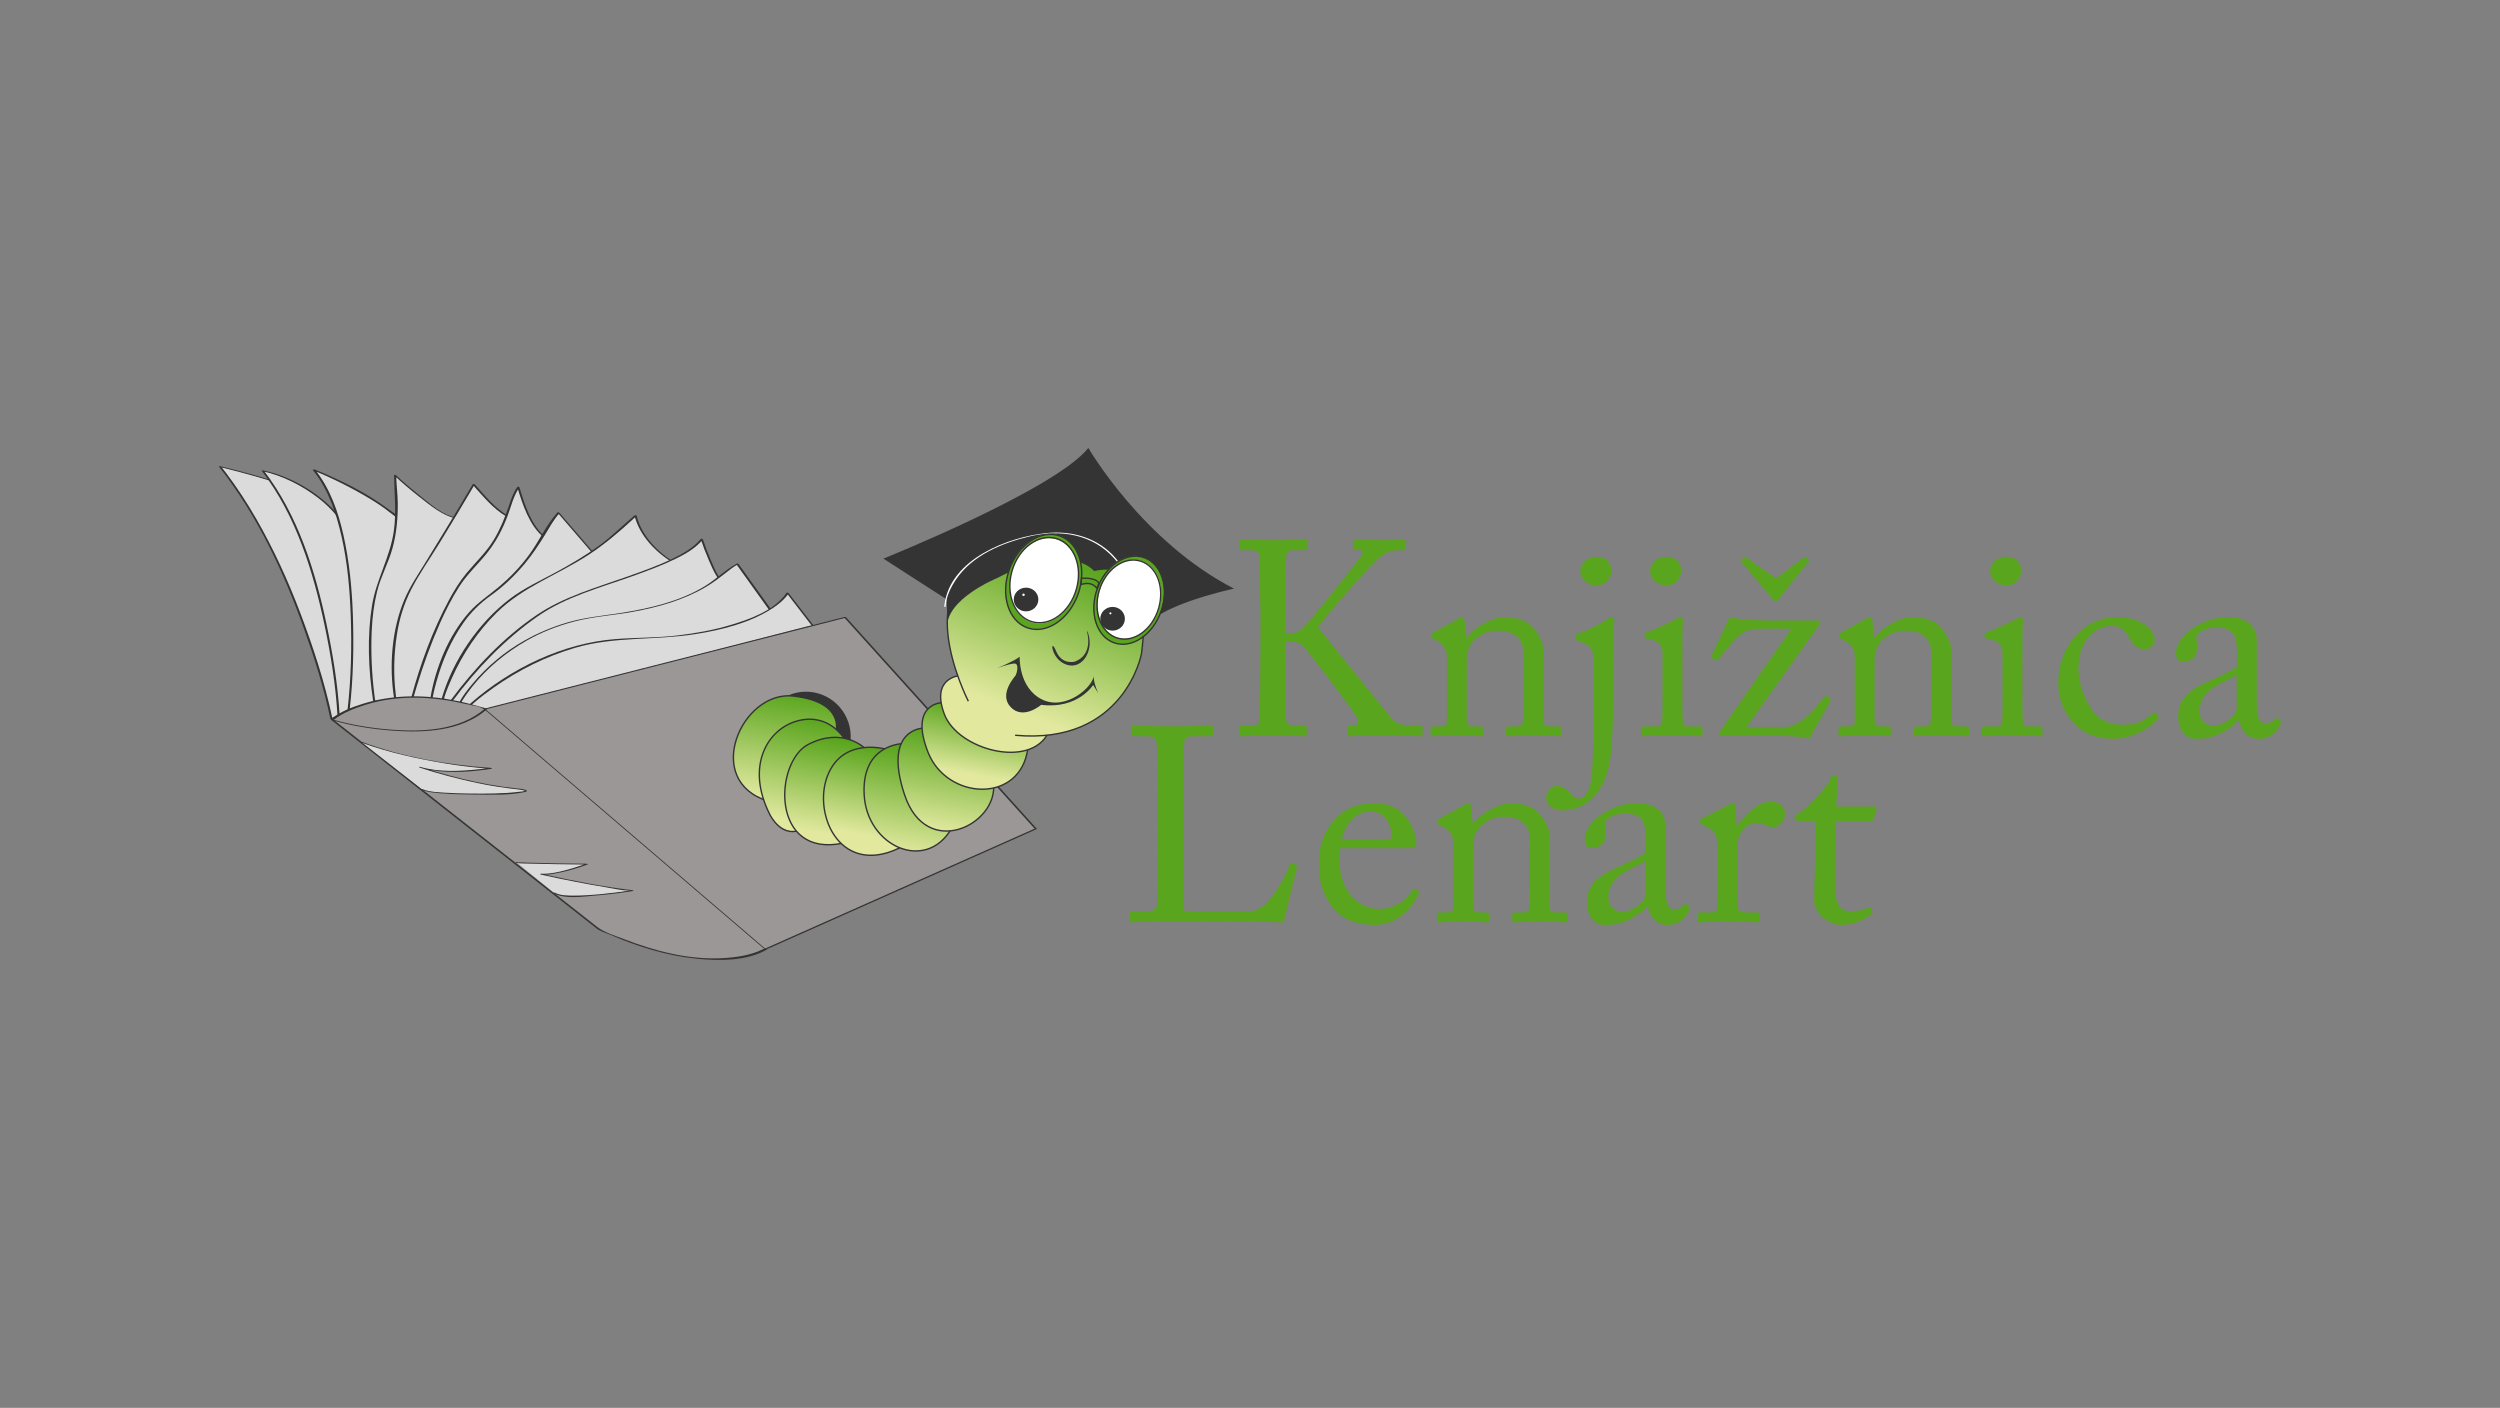 <?xml version="1.0" encoding="utf-8"?>
<!-- Generator: Adobe Illustrator 15.0.0, SVG Export Plug-In  -->
<!DOCTYPE svg PUBLIC "-//W3C//DTD SVG 1.1//EN" "http://www.w3.org/Graphics/SVG/1.1/DTD/svg11.dtd">
<svg version="1.1"
	 xmlns="http://www.w3.org/2000/svg" xmlns:xlink="http://www.w3.org/1999/xlink" xmlns:a="http://ns.adobe.com/AdobeSVGViewerExtensions/3.0/"
	 x="0px" y="0px" width="380px" height="214px" viewBox="0.006 -0.004 380 214" enable-background="new 0.006 -0.004 380 214"
	 xml:space="preserve">
<rect x="0.006" y="-0.004" width="380" height="214" fill="#808080" stroke="none"/>
<defs>
</defs>
<rect fill="none" width="380.013" height="213.987"/>
<g>
	<g>
		<defs>
			<rect id="SVGID_1_" x="33.285" y="68.084" width="313.443" height="77.824"/>
		</defs>
		<clipPath id="SVGID_34_">
			<use xlink:href="#SVGID_1_"  overflow="visible"/>
		</clipPath>
		<g clip-path="url(#SVGID_34_)">
			<defs>
				<rect id="SVGID_32_" x="33.285" y="68.084" width="313.443" height="77.824"/>
			</defs>
			<clipPath id="SVGID_36_">
				<use xlink:href="#SVGID_32_"  overflow="visible"/>
			</clipPath>
			<path clip-path="url(#SVGID_36_)" fill-rule="evenodd" clip-rule="evenodd" fill="#DADBDA" d="M41.131,73.014
				c-3.573-1.106-7.677-2.093-7.677-2.093c12.1,15.249,16.921,38.299,16.921,38.299l4.988-1.148l-7.174-29.577L41.131,73.014z"/>
			<path clip-path="url(#SVGID_36_)" fill="#353435" d="M41.219,72.962c-2.549-0.783-5.124-1.478-7.718-2.102
				c-0.022-0.005-0.265-0.005-0.208,0.066c5.764,7.308,9.784,15.886,12.906,24.608c1.597,4.456,3.038,9.036,4.012,13.673
				c0.018,0.082,0.181,0.09,0.243,0.075c1.664-0.384,3.325-0.768,4.988-1.15c0.017-0.002,0.094-0.017,0.085-0.051
				c-2.382-9.816-4.762-19.632-7.142-29.449c-0.047-0.194-0.143-0.234-0.308-0.362c-0.777-0.603-1.552-1.204-2.328-1.809
				c-1.491-1.156-2.982-2.313-4.474-3.471c-0.069-0.056-0.386-0.029-0.29,0.046c2.15,1.669,4.302,3.339,6.452,5.01
				c0.478,0.369,0.565,0.349,0.692,0.874l0.589,2.42c1.56,6.435,3.119,12.869,4.679,19.301l1.665,6.855
				c0.039,0.171,0.082,0.342,0.123,0.513c0.021,0.087,0.109-0.005,0.051,0.008c-0.259,0.061-0.516,0.12-0.774,0.18
				c-1.389,0.321-2.778,0.64-4.166,0.96c0.08,0.024,0.162,0.049,0.244,0.074c-1.152-5.479-2.922-10.875-4.901-16.102
				c-1.863-4.917-4.061-9.714-6.68-14.275c-1.372-2.39-2.884-4.697-4.54-6.901c-0.199-0.263-0.4-0.521-0.601-0.781
				c-0.162-0.208-0.595-0.236-0.231-0.146c0.352,0.086,0.704,0.172,1.054,0.261c1.391,0.352,2.776,0.724,4.16,1.113
				c0.749,0.213,1.498,0.436,2.243,0.664C41.139,73.095,41.422,73.027,41.219,72.962"/>
			<path clip-path="url(#SVGID_36_)" fill-rule="evenodd" clip-rule="evenodd" fill="#DADBDA" d="M51.468,108.733
				c0,0-1.388-24.139-11.514-37.179c0,0,7.908,1.665,12.209,7.907l2.31,12.023l-0.46,12.765l-0.094,2.588L51.468,108.733z"/>
			<path clip-path="url(#SVGID_36_)" fill="#353435" d="M51.633,108.739c-0.27-4.64-1.031-9.287-1.987-13.828
				c-1.72-8.183-4.373-16.663-9.533-23.37c-0.083,0.023-0.162,0.048-0.246,0.069c3.048,0.65,6.026,2.182,8.486,4.059
				c1.062,0.807,2.015,1.745,2.866,2.768c0.413,0.496,0.747,0.876,0.867,1.491l0.779,4.051c0.326,1.705,0.656,3.411,0.984,5.117
				c0.139,0.73,0.483,1.642,0.457,2.391c-0.097,2.67-0.191,5.341-0.289,8.009c-0.089,2.447-0.177,4.893-0.266,7.34
				c-0.002,0.092,0.328,0.104,0.332,0.008c0.182-5.077,0.367-10.153,0.549-15.23c0.022-0.598-0.215-1.262-0.326-1.842
				c-0.315-1.646-0.632-3.29-0.949-4.934c-0.287-1.493-0.572-2.986-0.86-4.479c-0.255-1.325-1.063-2.175-2.033-3.142
				c-2.778-2.757-6.572-4.893-10.425-5.718c-0.024-0.004-0.31-0.015-0.246,0.069c5.213,6.774,7.837,15.331,9.575,23.591
				c0.938,4.453,1.668,9.021,1.932,13.568C51.308,108.829,51.638,108.829,51.633,108.739"/>
			<path clip-path="url(#SVGID_36_)" fill-rule="evenodd" clip-rule="evenodd" fill="#DADBDA" d="M52.994,107.901
				c0,0,3.051-26.357-5.272-36.484c0,0,9.434,3.882,13.04,7.629L59.375,90.47l-1.943,10.912v4.995L52.994,107.901z"/>
			<path clip-path="url(#SVGID_36_)" fill="#353435" d="M53.157,107.876c0.555-4.819,0.652-9.729,0.48-14.57
				c-0.143-4.029-0.545-8.066-1.433-12.004c-0.791-3.517-2.035-7.095-4.329-9.928l-0.29,0.097c3.059,1.263,6.054,2.759,8.879,4.48
				c1.006,0.613,1.981,1.279,2.901,2.013c0.4,0.319,1.269,0.804,1.203,1.361c-0.157,1.283-0.312,2.566-0.468,3.85
				c-0.297,2.443-0.475,4.991-0.901,7.391l-1.533,8.611c-0.146,0.822-0.397,1.681-0.397,2.524v4.701
				c0,0.084,0.326,0.052,0.326-0.051c0-2.144-0.128-4.264,0.246-6.373c0.539-3.03,1.079-6.062,1.619-9.095
				c0.368-2.064,0.531-4.18,0.785-6.262c0.188-1.551,0.376-3.103,0.564-4.653c0.037-0.31,0.075-0.617,0.113-0.927
				c0.047-0.376-1.575-1.423-1.863-1.639c-3.356-2.539-7.324-4.441-11.202-6.044c-0.049-0.02-0.365,0.007-0.292,0.099
				c2.347,2.9,3.559,6.549,4.37,10.144c0.888,3.932,1.24,7.983,1.384,12.005c0.169,4.758,0.056,9.588-0.491,14.32
				C52.824,108.003,53.144,107.982,53.157,107.876"/>
			<path clip-path="url(#SVGID_36_)" fill-rule="evenodd" clip-rule="evenodd" fill="#DADBDA" d="M69.504,78.769
				c-2.915-0.416-9.436-6.521-9.436-6.521c0,1.804,1.248,8.047-1.942,14.844c-3.189,6.8-1.248,19.423-1.248,19.423l4.162,0.763
				L69.504,78.769z"/>
			<path clip-path="url(#SVGID_36_)" fill="#353435" d="M69.516,78.703c-2.194-0.374-4.284-2.243-5.967-3.588
				c-1.145-0.916-2.263-1.872-3.333-2.873c-0.034-0.033-0.31-0.124-0.31-0.023c0.036,2.869,0.369,5.61-0.038,8.489
				c-0.56,3.963-2.677,7.383-3.313,11.324c-0.764,4.715-0.556,9.755,0.164,14.47c0.006,0.046,0.112,0.071,0.147,0.078
				c1.388,0.254,2.774,0.509,4.163,0.763c0.19,0.035,0.215-0.095,0.023-0.13l-3.389-0.622c-0.216-0.038-0.433-0.08-0.649-0.118
				c-0.23-0.043,0.028,0.089,0.018,0.012c-0.047-0.308-0.085-0.617-0.124-0.927c-0.394-3.213-0.545-6.465-0.397-9.7
				c0.088-2.011,0.33-4.024,0.817-5.981c0.563-2.273,1.733-4.322,2.35-6.586c0.61-2.246,0.819-4.589,0.791-6.91
				c-0.019-1.369-0.219-2.732-0.236-4.1c-0.104-0.009-0.207-0.018-0.309-0.026c1.197,1.122,2.454,2.188,3.744,3.201
				c1.67,1.308,3.658,3.009,5.823,3.379C69.684,78.867,69.708,78.736,69.516,78.703"/>
			<path clip-path="url(#SVGID_36_)" fill-rule="evenodd" clip-rule="evenodd" fill="#DADBDA" d="M77.063,78.423
				c-1.48-0.802-5.063-4.786-5.063-4.786c-0.972,1.663-4.441,7.489-9.02,14.844c-4.577,7.353-2.914,17.616-2.914,17.616l4.718,1.25
				L77.063,78.423z"/>
			<path clip-path="url(#SVGID_36_)" fill="#353435" d="M77.201,78.374c-1.944-1.119-3.555-3.12-5.044-4.772
				c-0.061-0.066-0.272-0.043-0.317,0.032c-1.278,2.188-2.588,4.355-3.903,6.521c-1.097,1.813-2.205,3.62-3.315,5.424
				c-1.127,1.825-2.328,3.598-3.16,5.578c-1.913,4.545-2.331,10.1-1.556,14.958c0.003,0.024,0.032,0.038,0.052,0.043
				c1.573,0.416,3.146,0.832,4.717,1.25c0.082,0.02,0.39-0.076,0.223-0.119c-1.057-0.279-2.116-0.561-3.174-0.842
				c-0.48-0.125-0.958-0.254-1.438-0.379c-0.095-0.025-0.075-0.143-0.106-0.385c-0.394-3.069-0.314-6.229,0.162-9.282
				c0.366-2.347,1.066-4.634,2.139-6.752c1.241-2.446,2.881-4.741,4.313-7.079c1.81-2.965,3.617-5.935,5.367-8.933
				c-0.104,0.011-0.211,0.022-0.316,0.034c1.502,1.668,3.119,3.67,5.082,4.8C77.001,78.513,77.308,78.437,77.201,78.374"/>
			<path clip-path="url(#SVGID_36_)" fill-rule="evenodd" clip-rule="evenodd" fill="#DADBDA" d="M82.799,81.661
				c-2.241-1.684-4.002-7.608-4.002-7.608C77.133,76.271,77.41,80.712,72,86.121c-5.41,5.41-9.295,19.838-9.295,19.838l3.469,1.181
				L82.799,81.661z"/>
			<path clip-path="url(#SVGID_36_)" fill="#353435" d="M82.945,81.653c-2.148-1.714-3.224-5.035-3.986-7.591
				c-0.025-0.075-0.268-0.122-0.314-0.056c-0.646,0.894-0.98,1.963-1.332,2.998c-0.597,1.743-1.279,3.425-2.23,5.01
				c-1.146,1.911-2.737,3.381-4.148,5.073c-1.039,1.248-1.9,2.659-2.67,4.086c-2.489,4.622-4.353,9.688-5.723,14.756
				c-0.011,0.047,0.082,0.075,0.109,0.085c1.156,0.394,2.312,0.787,3.47,1.179c0.134,0.046,0.322-0.038,0.108-0.11
				c-1.109-0.377-2.22-0.755-3.33-1.131c-0.221-0.076-0.032,0.042-0.021,0.002c0.024-0.09,0.049-0.179,0.075-0.27
				c0.115-0.413,0.239-0.828,0.361-1.239c0.997-3.311,2.174-6.573,3.572-9.735c0.843-1.905,1.79-3.766,2.907-5.525
				c1.206-1.896,2.828-3.367,4.224-5.107c1.379-1.72,2.396-3.673,3.167-5.731c0.533-1.418,0.869-3.003,1.767-4.248
				c-0.104-0.019-0.209-0.037-0.313-0.056c0.771,2.573,1.845,5.895,4.016,7.627C82.72,81.722,83.034,81.725,82.945,81.653"/>
			<path clip-path="url(#SVGID_36_)" fill-rule="evenodd" clip-rule="evenodd" fill="#DADBDA" d="M90.035,83.901L84.9,77.937
				c-1.941,2.08-3.884,7.908-10.703,12.698c-6.822,4.79-8.605,15.453-8.605,15.453l1.76,1.121L90.035,83.901z"/>
			<path clip-path="url(#SVGID_36_)" fill="#353435" d="M90.181,83.917c-1.711-1.99-3.423-3.977-5.133-5.966
				c-0.045-0.051-0.23-0.151-0.293-0.081c-1.731,1.906-2.818,4.416-4.349,6.491c-1.307,1.772-2.828,3.367-4.507,4.79
				c-1.555,1.316-3.218,2.365-4.578,3.9c-3.103,3.499-5.106,8.389-5.884,12.982c-0.006,0.034,0.031,0.063,0.058,0.079
				c0.586,0.374,1.173,0.747,1.76,1.124c0.086,0.053,0.375,0.06,0.194-0.056c-0.434-0.276-0.868-0.556-1.304-0.832
				c-0.323-0.206-0.411-0.13-0.369-0.356c0.142-0.764,0.332-1.52,0.537-2.268c0.874-3.188,2.201-6.285,4.094-9.002
				c1.168-1.676,2.603-3.069,4.261-4.254c1.912-1.362,3.613-3.005,5.114-4.805c1.112-1.335,2.076-2.784,2.99-4.258
				c0.713-1.15,1.361-2.396,2.275-3.402c-0.098-0.027-0.195-0.055-0.293-0.082c1.711,1.986,3.423,3.976,5.134,5.965
				C89.945,83.954,90.256,84.005,90.181,83.917"/>
			<path clip-path="url(#SVGID_36_)" fill-rule="evenodd" clip-rule="evenodd" fill="#DADBDA" d="M102.52,85.566
				c-4.856-2.774-5.905-7.182-5.905-7.182c-1.883,1.558-4.303,4.913-15.043,10.233c-10.739,5.318-14.275,17.616-14.275,17.616
				l1.582,1.32L102.52,85.566z"/>
			<path clip-path="url(#SVGID_36_)" fill="#353435" d="M102.644,85.542c-2.611-1.538-5.122-4.103-5.869-7.146
				c-0.022-0.089-0.255-0.105-0.313-0.058c-1.832,1.528-3.477,3.213-5.421,4.617c-2.02,1.461-4.173,2.731-6.356,3.924
				c-2.452,1.338-4.97,2.46-7.202,4.159c-4.778,3.638-8.669,9.368-10.349,15.165c-0.002,0.015,0.005,0.028,0.017,0.038
				c0.526,0.439,1.055,0.88,1.582,1.32c0.066,0.056,0.381,0.061,0.291-0.014c-0.518-0.434-1.682-0.938-1.46-1.621
				c0.313-0.965,0.702-1.907,1.113-2.834c1.659-3.727,3.976-7.178,6.893-10.037c3.967-3.888,9.287-5.721,13.879-8.713
				c2.48-1.615,4.655-3.476,6.82-5.474c0.162-0.151,0.331-0.297,0.498-0.438c-0.104-0.02-0.207-0.04-0.311-0.06
				c0.754,3.075,3.301,5.667,5.939,7.22C102.467,85.634,102.79,85.629,102.644,85.542"/>
			<path clip-path="url(#SVGID_36_)" fill-rule="evenodd" clip-rule="evenodd" fill="#DADBDA" d="M68.674,106.471
				c0,0,8.875-12.025,17.753-15.494c8.88-3.467,17.479-5.55,20.255-9.017c0,0,1.916,5.888,3.664,7.036L68.674,106.471z"/>
			<path clip-path="url(#SVGID_36_)" fill="#353435" d="M68.827,106.517c3.567-4.821,7.935-9.357,12.852-12.799
				c4.279-2.994,9.456-4.364,14.326-6.097c2.285-0.813,4.573-1.652,6.757-2.715c1.493-0.726,3.001-1.608,4.074-2.9
				c-0.104-0.021-0.209-0.038-0.315-0.058c0.357,1.086,0.773,2.152,1.226,3.202c0.576,1.329,1.255,2.995,2.477,3.871
				c0.069,0.051,0.388,0.051,0.245-0.05c-1.242-0.893-1.911-2.669-2.498-4.025c-0.42-0.974-0.798-1.97-1.129-2.976
				c-0.025-0.08-0.26-0.12-0.313-0.056c-1.135,1.365-2.732,2.241-4.308,3.007c-2.208,1.075-4.542,1.892-6.853,2.713
				c-4.687,1.668-9.583,3.018-13.744,5.818c-5.042,3.396-9.494,8.095-13.103,12.972C68.46,106.505,68.772,106.592,68.827,106.517"/>
			<path clip-path="url(#SVGID_36_)" fill-rule="evenodd" clip-rule="evenodd" fill="#DADBDA" d="M117.642,93.475l-5.561-7.755
				c-2.92,1.54-5.122,6.091-20.521,7.894c-15.397,1.802-21.579,13.119-21.579,13.119l1.254,1.239L117.642,93.475z"/>
			<path clip-path="url(#SVGID_36_)" fill="#353435" d="M117.798,93.438l-5.561-7.755c-0.048-0.068-0.218-0.028-0.276,0.002
				c-1.736,0.935-3.153,2.403-4.846,3.428c-3.85,2.33-8.385,3.367-12.779,4.059c-2.739,0.431-5.467,0.663-8.138,1.455
				c-2.248,0.666-4.4,1.566-6.445,2.715c-3.031,1.701-5.753,3.982-7.979,6.652c-0.715,0.854-1.418,1.763-1.956,2.74
				c-0.006,0.014-0.004,0.024,0.005,0.035c0.42,0.413,0.838,0.826,1.256,1.239c0.072,0.071,0.372-0.014,0.313-0.073
				c-0.412-0.405-0.824-0.812-1.235-1.217c-0.015-0.017,0.133-0.244,0.171-0.306c0.442-0.719,0.946-1.401,1.473-2.063
				c2.244-2.817,5.078-5.154,8.195-6.944c2.276-1.306,4.735-2.264,7.269-2.93c2.926-0.768,5.962-0.947,8.932-1.484
				c3.87-0.702,7.763-1.793,11.163-3.814c1.058-0.631,2.037-1.371,3.002-2.133c0.382-0.299,0.759-0.598,1.157-0.874
				c0.194-0.136,0.398-0.26,0.607-0.377c-0.191,0.106-0.204-0.044,0.032,0.286l5.328,7.432
				C117.541,93.588,117.855,93.518,117.798,93.438"/>
			<path clip-path="url(#SVGID_36_)" fill-rule="evenodd" clip-rule="evenodd" fill="#DADBDA" d="M123.469,95l-3.746-4.856
				c-2.219,3.33-10.403,6.8-24.02,6.968c-13.614,0.17-24.133,9.954-24.133,9.954l1.192,1.185L123.469,95z"/>
			<path clip-path="url(#SVGID_36_)" fill="#353435" d="M123.615,95.001c-1.248-1.619-2.498-3.237-3.746-4.856
				c-0.039-0.052-0.25-0.124-0.297-0.054c-1.852,2.702-5.503,3.994-8.488,4.896c-2.62,0.793-5.331,1.263-8.044,1.591
				c-3.178,0.381-6.363,0.312-9.545,0.562c-7.923,0.622-15.824,4.435-21.794,9.621c-0.095,0.082-0.19,0.166-0.282,0.25
				c-0.019,0.018-0.012,0.04,0.003,0.053c0.399,0.396,0.798,0.79,1.194,1.184c0.061,0.063,0.377,0.084,0.294,0.003
				c-0.144-0.144-1.134-1.182-1.187-1.134c0.146-0.137,0.298-0.268,0.451-0.397c0.921-0.79,1.894-1.521,2.886-2.22
				c3.776-2.661,7.973-4.748,12.409-6.049c5.919-1.732,12.144-1.11,18.193-2.063c4.039-0.633,8.273-1.684,11.751-3.92
				c0.939-0.604,1.825-1.344,2.46-2.271l-0.297-0.052c1.247,1.619,2.496,3.237,3.744,4.856
				C123.376,95.069,123.692,95.101,123.615,95.001"/>
			<path clip-path="url(#SVGID_36_)" fill-rule="evenodd" clip-rule="evenodd" fill="#9C9797" d="M50.482,109.381
				c0,0,8.119-6.493,23.27-1.624l42.632,36.487c0,0-8.361,5.001-25.495-3.117L50.482,109.381z"/>
			<path clip-path="url(#SVGID_36_)" fill="#353435" d="M50.684,109.454c1.386-1.099,3.173-1.782,4.834-2.312
				c4.881-1.552,10.165-1.313,15.102-0.17c1.057,0.245,2.422,0.343,3.272,1.068c0.419,0.36,0.841,0.719,1.261,1.079
				c1.635,1.401,3.27,2.8,4.908,4.199l30.413,26.032c1.521,1.301,3.042,2.603,4.563,3.905c0.346,0.296,0.69,0.59,1.037,0.887
				c0.195,0.166,0.131,0.027-0.159,0.166c-1.915,0.925-4.142,1.234-6.241,1.334c-5.091,0.241-10.172-1.098-14.88-2.925
				c-1.32-0.514-2.889-0.947-4.016-1.832c-0.441-0.347-0.887-0.697-1.329-1.044c-1.766-1.389-3.534-2.777-5.302-4.165
				c-5.409-4.252-10.818-8.503-16.229-12.753c-5.757-4.521-11.512-9.045-17.269-13.567c-0.086-0.069-0.513-0.098-0.332,0.047
				c8.168,6.415,16.336,12.834,24.502,19.251c4.556,3.577,9.109,7.158,13.665,10.735l2.236,1.759
				c0.526,0.414,1.383,0.643,1.994,0.91c0.637,0.278,1.278,0.54,1.925,0.797c1.387,0.549,2.801,1.027,4.23,1.456
				c2.304,0.687,4.669,1.17,7.058,1.413c3.323,0.34,7.649,0.374,10.658-1.406c0.046-0.027-0.016-0.083-0.034-0.098
				c-7.608-6.511-15.215-13.021-22.821-19.533c-4.921-4.211-9.842-8.421-14.761-12.631c-1.402-1.199-2.804-2.399-4.203-3.6
				c-0.268-0.229-0.535-0.457-0.806-0.688c-0.245-0.21-0.684-0.256-0.984-0.348c-1.499-0.457-3.025-0.807-4.564-1.084
				c-4.382-0.785-8.972-0.69-13.24,0.627c-1.68,0.515-3.493,1.234-4.888,2.342C50.192,109.377,50.579,109.536,50.684,109.454"/>
			<polygon clip-path="url(#SVGID_36_)" fill-rule="evenodd" clip-rule="evenodd" fill="#9C9797" points="73.752,107.757 
				128.463,93.835 157.444,125.975 116.385,144.245 			"/>
			<path clip-path="url(#SVGID_36_)" fill="#353435" d="M73.864,107.813c9.651-2.455,19.302-4.912,28.953-7.368
				c6.311-1.605,12.622-3.212,18.934-4.816c1.85-0.471,3.698-0.942,5.549-1.413l1.166-0.298c0.239-0.059-0.071,0.025-0.142-0.053
				c0.079,0.088,0.159,0.178,0.238,0.264c7.871,8.729,15.743,17.457,23.615,26.188c1.444,1.602,2.892,3.206,4.336,4.809
				c0.258,0.284,0.514,0.566,0.771,0.853c-0.039-0.044-0.384,0.132-0.584,0.222c-4.592,2.042-9.181,4.084-13.771,6.127
				c-8.895,3.955-17.79,7.913-26.685,11.871c-0.105,0.048,0.199,0.127,0.279,0.092c9.897-4.402,19.793-8.809,29.693-13.212
				c3.787-1.685,7.577-3.372,11.367-5.058c0.036-0.016,0.024-0.044,0.005-0.065c-7.299-8.097-14.601-16.192-21.902-24.288
				c-2.36-2.617-4.721-5.234-7.08-7.853c-0.056-0.06-0.189-0.054-0.259-0.035c-9.651,2.456-19.303,4.91-28.952,7.368
				c-8.586,2.184-17.172,4.368-25.758,6.553C73.475,107.743,73.784,107.833,73.864,107.813"/>
			<path clip-path="url(#SVGID_36_)" fill="#353435" d="M50.568,109.49c2.916,0.845,5.993,1.336,9.017,1.562
				c4.857,0.361,10.517,0.125,14.396-3.206c0.067-0.058-0.225-0.177-0.299-0.112c-3.893,3.338-9.577,3.54-14.44,3.151
				c-2.897-0.235-5.843-0.714-8.64-1.523C50.411,109.307,50.383,109.435,50.568,109.49"/>
			<path clip-path="url(#SVGID_36_)" fill-rule="evenodd" clip-rule="evenodd" fill="#DADBDA" d="M55.021,112.838
				c0,0,8.933,3.248,19.614,3.942c0,0-6.853,1.068-10.78-0.159c0,0,7.962,2.65,14.642,3.278c6.682,0.627-11.499,1.36-14.271,0.113
				L55.021,112.838z"/>
			<path clip-path="url(#SVGID_36_)" fill="#353435" d="M54.963,112.889c4.146,1.501,8.533,2.465,12.873,3.179
				c1.984,0.327,3.983,0.563,5.987,0.726c0.271,0.022,1.032-0.13,0.406-0.044c-0.399,0.058-0.8,0.104-1.203,0.146
				c-2.986,0.325-6.238,0.525-9.152-0.339c-0.139-0.04-0.255,0.056-0.076,0.116c2.852,0.945,5.775,1.703,8.712,2.336
				c2.138,0.458,4.286,0.768,6.456,1.008c0.121,0.015,0.827,0.149,0.814,0.158c-0.169,0.14-0.558,0.135-0.765,0.159
				c-2.456,0.32-4.991,0.297-7.467,0.28c-1.39-0.009-2.778-0.049-4.164-0.146c-1.006-0.07-2.159-0.105-3.103-0.507
				c-0.132-0.055-0.322,0.014-0.114,0.102c0.911,0.388,1.988,0.443,2.961,0.525c1.583,0.135,3.177,0.167,4.765,0.179
				c2.557,0.016,5.375,0.168,7.893-0.379c0.41-0.089,0.388-0.256,0.005-0.372c-0.372-0.109-0.779-0.137-1.164-0.176
				c-1.472-0.152-2.93-0.356-4.386-0.622c-2.668-0.486-5.303-1.157-7.907-1.906c-0.699-0.202-1.396-0.413-2.089-0.634
				c-0.107-0.036-0.214-0.071-0.323-0.105c0.216,0.069,0.41,0.252,0.687,0.316c0.285,0.067,0.577,0.116,0.865,0.162
				c3.009,0.503,6.259,0.267,9.264-0.196c0.177-0.028-0.112-0.146-0.168-0.15c-6.558-0.445-13.289-1.673-19.489-3.919
				C54.946,112.738,54.752,112.811,54.963,112.889"/>
			<path clip-path="url(#SVGID_36_)" fill-rule="evenodd" clip-rule="evenodd" fill="#DADBDA" d="M78.537,131.086
				c0,0-0.989,0.122,10.665,0.261c0,0-4.438,1.666-6.937,1.527c0,0,7.906,1.804,13.873,2.495c0,0-9.82,1.599-11.902,0.352
				L78.537,131.086z"/>
			<path clip-path="url(#SVGID_36_)" fill="#353435" d="M78.459,131.021c-0.195,0.027-0.046,0.131,0.07,0.147
				c0.679,0.098,1.384,0.078,2.065,0.098c2.736,0.078,5.476,0.109,8.215,0.142c0.152,0.003,0.394-0.161,0.175-0.08
				c-0.144,0.052-0.288,0.103-0.434,0.154c-0.533,0.186-1.073,0.353-1.612,0.515c-1.517,0.449-3.12,0.861-4.711,0.808
				c-0.15-0.005-0.147,0.098-0.011,0.129c1.658,0.376,3.325,0.717,4.993,1.047c1.619,0.318,3.246,0.612,4.874,0.879
				c1.188,0.196,2.907,0.619,3.921,0.455c-1.617,0.259-3.246,0.458-4.877,0.612c-1.247,0.119-2.5,0.196-3.754,0.203
				c-0.961,0.003-2.149,0.032-3.017-0.446c-0.072-0.041-0.394-0.011-0.24,0.073c1.765,0.972,4.513,0.515,6.407,0.364
				c1.905-0.149,3.808-0.383,5.692-0.688c0.176-0.027,0.018-0.119-0.072-0.129c-4.367-0.52-8.696-1.367-12.988-2.306
				c-0.195-0.042-0.387-0.083-0.582-0.128c-0.234-0.05-0.374,0.067-0.037,0.077c0.906,0.031,1.831-0.157,2.715-0.346
				c1.376-0.293,2.743-0.707,4.063-1.197c0.159-0.061-0.096-0.125-0.15-0.125c-3.018-0.037-6.039-0.068-9.054-0.162
				c-0.449-0.012-0.898-0.026-1.346-0.057c-0.27-0.021-0.06,0.078-0.148,0.088C78.827,131.12,78.559,131.008,78.459,131.021"/>
			<path clip-path="url(#SVGID_36_)" fill-rule="evenodd" clip-rule="evenodd" fill="#353435" d="M128.737,109.209
				c1.514,3.44-0.034,7.452-3.456,8.957c-3.423,1.506-7.426-0.063-8.938-3.503c-1.514-3.443,0.033-7.454,3.456-8.959
				C123.221,104.198,127.224,105.767,128.737,109.209"/>
		</g>
		<g clip-path="url(#SVGID_34_)">
			<defs>
				<path id="SVGID_30_" d="M116.813,121.774l10.235-10.45c0,0,1.542-4.584-6.396-5.525c-0.256-0.03-0.515-0.043-0.767-0.043
					C112.341,105.753,107.013,118.858,116.813,121.774"/>
			</defs>
			<clipPath id="SVGID_38_">
				<use xlink:href="#SVGID_30_"  overflow="visible"/>
			</clipPath>
			
				<linearGradient id="SVGID_40_" gradientUnits="userSpaceOnUse" x1="-795.067" y1="-1828.1" x2="-794.43" y2="-1828.1" gradientTransform="matrix(3.25 -25.391 -25.391 -3.25 -43716.109 -26007.344)">
				<stop  offset="0" style="stop-color:#E2E99F"/>
				<stop  offset="1" style="stop-color:#5AA51E"/>
			</linearGradient>
			<polygon clip-path="url(#SVGID_38_)" fill="url(#SVGID_40_)" points="104.995,121.517 107.361,103.035 130.607,106.011 
				128.242,124.492 			"/>
		</g>
		<g clip-path="url(#SVGID_34_)">
			<defs>
				<rect id="SVGID_28_" x="33.285" y="68.084" width="313.443" height="77.824"/>
			</defs>
			<clipPath id="SVGID_42_">
				<use xlink:href="#SVGID_28_"  overflow="visible"/>
			</clipPath>
			<path clip-path="url(#SVGID_42_)" fill="none" stroke="#353435" stroke-width="0.216" d="M127.048,111.324
				c0,0,1.542-4.585-6.394-5.525c-7.937-0.94-13.971,12.959-3.842,15.977"/>
		</g>
		<g clip-path="url(#SVGID_34_)">
			<defs>
				<path id="SVGID_26_" d="M121.393,109.524c-4.688,1.153-8.139,6.864-4.365,14.299c0,0,1.878,3.958,5.17,2.049l6.143-13.579
					c0,0-1.717-2.978-5.267-2.98C122.554,109.313,121.995,109.379,121.393,109.524"/>
			</defs>
			<clipPath id="SVGID_44_">
				<use xlink:href="#SVGID_26_"  overflow="visible"/>
			</clipPath>
			
				<linearGradient id="SVGID_46_" gradientUnits="userSpaceOnUse" x1="-794.773" y1="-1831.091" x2="-794.136" y2="-1831.091" gradientTransform="matrix(4.06 -24.881 -24.881 -4.06 -42212.25 -27084.137)">
				<stop  offset="0" style="stop-color:#E2E99F"/>
				<stop  offset="1" style="stop-color:#5AA51E"/>
			</linearGradient>
			<polygon clip-path="url(#SVGID_44_)" fill="url(#SVGID_46_)" points="110.318,127.302 113.646,106.914 131.275,109.791 
				127.949,130.179 			"/>
		</g>
		<g clip-path="url(#SVGID_34_)">
			<defs>
				<rect id="SVGID_24_" x="33.285" y="68.084" width="313.443" height="77.824"/>
			</defs>
			<clipPath id="SVGID_48_">
				<use xlink:href="#SVGID_24_"  overflow="visible"/>
			</clipPath>
			<path clip-path="url(#SVGID_48_)" fill="none" stroke="#353435" stroke-width="0.216" d="M128.341,112.294
				c0,0-2.259-3.921-6.947-2.769c-4.688,1.151-8.136,6.861-4.366,14.295c0,0,1.876,3.961,5.171,2.051"/>
		</g>
		<g clip-path="url(#SVGID_34_)">
			<defs>
				<path id="SVGID_22_" d="M122.846,113.155c-5.17,2.694-5.752,17.385,5.387,14.979l3.125-14.486c0,0-1.65-1.573-4.425-1.573
					C125.76,112.074,124.384,112.354,122.846,113.155"/>
			</defs>
			<clipPath id="SVGID_50_">
				<use xlink:href="#SVGID_22_"  overflow="visible"/>
			</clipPath>
			
				<linearGradient id="SVGID_52_" gradientUnits="userSpaceOnUse" x1="-801.974" y1="-1835.593" x2="-801.337" y2="-1835.593" gradientTransform="matrix(3.8 -22.52 -22.52 -3.8 -38165.984 -24909.273)">
				<stop  offset="0" style="stop-color:#E2E99F"/>
				<stop  offset="1" style="stop-color:#5AA51E"/>
			</linearGradient>
			<polygon clip-path="url(#SVGID_50_)" fill="url(#SVGID_52_)" points="114.064,130.028 117.488,109.734 134.387,112.586 
				130.962,132.88 			"/>
		</g>
		<g clip-path="url(#SVGID_34_)">
			<defs>
				<rect id="SVGID_20_" x="33.285" y="68.084" width="313.443" height="77.824"/>
			</defs>
			<clipPath id="SVGID_54_">
				<use xlink:href="#SVGID_20_"  overflow="visible"/>
			</clipPath>
			<path clip-path="url(#SVGID_54_)" fill="none" stroke="#353435" stroke-width="0.216" d="M131.358,113.646
				c0,0-3.341-3.186-8.511-0.491c-5.174,2.694-5.753,17.384,5.384,14.979"/>
		</g>
		<g clip-path="url(#SVGID_34_)">
			<defs>
				<path id="SVGID_18_" d="M132.296,113.583c-2.151,0-5.089,0.725-6.498,4.313c-2.373,6.034,2.152,15.945,11.745,10.561
					l-2.677-14.532c0,0-1.067-0.33-2.502-0.341H132.296z"/>
			</defs>
			<clipPath id="SVGID_56_">
				<use xlink:href="#SVGID_18_"  overflow="visible"/>
			</clipPath>
			
				<linearGradient id="SVGID_58_" gradientUnits="userSpaceOnUse" x1="-808.136" y1="-1841.235" x2="-807.499" y2="-1841.235" gradientTransform="matrix(3.91 -20.57 -20.57 -3.91 -34584.422 -23696.113)">
				<stop  offset="0" style="stop-color:#E2E99F"/>
				<stop  offset="1" style="stop-color:#5AA51E"/>
			</linearGradient>
			<polygon clip-path="url(#SVGID_56_)" fill="url(#SVGID_58_)" points="119.709,133.135 123.917,110.993 141.259,114.289 
				137.051,136.431 			"/>
		</g>
		<g clip-path="url(#SVGID_34_)">
			<defs>
				<rect id="SVGID_16_" x="33.285" y="68.084" width="313.443" height="77.824"/>
			</defs>
			<clipPath id="SVGID_60_">
				<use xlink:href="#SVGID_16_"  overflow="visible"/>
			</clipPath>
			<path clip-path="url(#SVGID_60_)" fill="none" stroke="#353435" stroke-width="0.216" d="M134.868,113.922
				c0,0-6.702-2.06-9.072,3.974c-2.368,6.034,2.155,15.947,11.745,10.561"/>
		</g>
		<g clip-path="url(#SVGID_34_)">
			<defs>
				<path id="SVGID_14_" d="M137.388,113.02h-0.014c-0.369,0.003-6.432,0.178-6.017,7.796c0.432,7.854,9.377,11.807,13.256,5.145
					l-7.222-12.94H137.388z"/>
			</defs>
			<clipPath id="SVGID_62_">
				<use xlink:href="#SVGID_14_"  overflow="visible"/>
			</clipPath>
			
				<linearGradient id="SVGID_64_" gradientUnits="userSpaceOnUse" x1="-795.18" y1="-1832.154" x2="-794.543" y2="-1832.154" gradientTransform="matrix(4.32 -24.5 -24.5 -4.32 -41315.297 -27267.449)">
				<stop  offset="0" style="stop-color:#E2E99F"/>
				<stop  offset="1" style="stop-color:#5AA51E"/>
			</linearGradient>
			<polygon clip-path="url(#SVGID_62_)" fill="url(#SVGID_64_)" points="127.591,132.03 131.354,110.682 147.966,113.61 
				144.201,134.96 			"/>
		</g>
		<g clip-path="url(#SVGID_34_)">
			<defs>
				<rect id="SVGID_12_" x="33.285" y="68.084" width="313.443" height="77.824"/>
			</defs>
			<clipPath id="SVGID_66_">
				<use xlink:href="#SVGID_12_"  overflow="visible"/>
			</clipPath>
			<path clip-path="url(#SVGID_66_)" fill="none" stroke="#353435" stroke-width="0.216" d="M137.393,113.02
				c0,0-6.465-0.061-6.033,7.794c0.43,7.856,9.374,11.809,13.252,5.146"/>
		</g>
		<g clip-path="url(#SVGID_34_)">
			<defs>
				<path id="SVGID_10_" d="M140.297,110.678c-0.186,0.006-6.084,0.264-2.797,10.127c3.338,10.021,14.211,4.481,13.517-1.69
					l-10.716-8.437H140.297z"/>
			</defs>
			<clipPath id="SVGID_68_">
				<use xlink:href="#SVGID_10_"  overflow="visible"/>
			</clipPath>
			
				<linearGradient id="SVGID_70_" gradientUnits="userSpaceOnUse" x1="-800.022" y1="-1834.734" x2="-799.384" y2="-1834.734" gradientTransform="matrix(4.05 -22.99 -22.99 -4.05 -38798.406 -25697.051)">
				<stop  offset="0" style="stop-color:#E2E99F"/>
				<stop  offset="1" style="stop-color:#5AA51E"/>
			</linearGradient>
			<polygon clip-path="url(#SVGID_68_)" fill="url(#SVGID_70_)" points="130.771,130.22 134.74,107.688 155.153,111.284 
				151.184,133.815 			"/>
		</g>
		<g clip-path="url(#SVGID_34_)">
			<defs>
				<rect id="SVGID_8_" x="33.285" y="68.084" width="313.443" height="77.824"/>
			</defs>
			<clipPath id="SVGID_72_">
				<use xlink:href="#SVGID_8_"  overflow="visible"/>
			</clipPath>
			<path clip-path="url(#SVGID_72_)" fill="none" stroke="#353435" stroke-width="0.216" d="M140.301,110.677
				c0,0-6.14,0.108-2.801,10.129c3.338,10.021,14.211,4.482,13.516-1.692"/>
		</g>
		<g clip-path="url(#SVGID_34_)">
			<defs>
				<path id="SVGID_6_" d="M141.071,114.351c2.892,7.316,14.101,7.856,15.176-0.657l-13.187-6.877
					C143.061,106.816,138.175,107.034,141.071,114.351"/>
			</defs>
			<clipPath id="SVGID_74_">
				<use xlink:href="#SVGID_6_"  overflow="visible"/>
			</clipPath>
			
				<linearGradient id="SVGID_76_" gradientUnits="userSpaceOnUse" x1="-834.685" y1="-1855.272" x2="-834.047" y2="-1855.272" gradientTransform="matrix(2.91 -15.81 -15.81 -2.91 -26756.717 -18477.898)">
				<stop  offset="0" style="stop-color:#E2E99F"/>
				<stop  offset="1" style="stop-color:#5AA51E"/>
			</linearGradient>
			<polygon clip-path="url(#SVGID_74_)" fill="url(#SVGID_76_)" points="135.435,121.703 138.767,103.599 158.986,107.321 
				155.654,125.425 			"/>
		</g>
		<g clip-path="url(#SVGID_34_)">
			<defs>
				<rect id="SVGID_4_" x="33.285" y="68.084" width="313.443" height="77.824"/>
			</defs>
			<clipPath id="SVGID_78_">
				<use xlink:href="#SVGID_4_"  overflow="visible"/>
			</clipPath>
			<path clip-path="url(#SVGID_78_)" fill="none" stroke="#353435" stroke-width="0.216" d="M143.059,106.818
				c0,0-4.883,0.214-1.988,7.533c2.894,7.314,14.101,7.854,15.177-0.656"/>
			<path clip-path="url(#SVGID_78_)" fill-rule="evenodd" clip-rule="evenodd" fill="#E2E99F" d="M145.797,102.704
				c0,0-4.311,0.322-2.264,5.818c2.049,5.494,13.145,8.404,15.84,2.802L145.797,102.704z"/>
			<path clip-path="url(#SVGID_78_)" fill="none" stroke="#353435" stroke-width="0.216" d="M145.797,102.704
				c0,0-4.311,0.322-2.264,5.818c2.049,5.494,13.145,8.404,15.84,2.802L145.797,102.704z"/>
		</g>
		<g clip-path="url(#SVGID_34_)">
			<defs>
				<path id="SVGID_3_" d="M153.601,85.052c-16.868,1.204-6.403,21.53-6.403,21.53l7.111,5.174
					c16.594,1.508,19.197-12.347,19.197-12.347c1.488-11.211-1.791-14.63-13.336-14.63
					C158.221,84.779,156.037,84.878,153.601,85.052"/>
			</defs>
			<clipPath id="SVGID_80_">
				<use xlink:href="#SVGID_3_"  overflow="visible"/>
			</clipPath>
			
				<linearGradient id="SVGID_82_" gradientUnits="userSpaceOnUse" x1="-763.97" y1="-1826.145" x2="-763.332" y2="-1826.145" gradientTransform="matrix(13.96 -35.82 -35.82 -13.96 -54594.789 -52751.297)">
				<stop  offset="0" style="stop-color:#E2E99F"/>
				<stop  offset="1" style="stop-color:#5AA51E"/>
			</linearGradient>
			<polygon clip-path="url(#SVGID_80_)" fill="url(#SVGID_82_)" points="127.095,109.508 141.777,71.834 184.632,88.536 
				169.949,126.21 			"/>
		</g>
		<g clip-path="url(#SVGID_34_)">
			<defs>
				<rect id="SVGID_2_" x="33.285" y="68.084" width="313.443" height="77.824"/>
			</defs>
			<clipPath id="SVGID_84_">
				<use xlink:href="#SVGID_2_"  overflow="visible"/>
			</clipPath>
			<path clip-path="url(#SVGID_84_)" fill="none" stroke="#353435" stroke-width="0.216" d="M147.196,106.583
				c0,0-10.463-20.326,6.405-21.531c16.869-1.203,21.645,1.257,19.902,14.356c0,0-2.602,13.854-19.196,12.348"/>
			<path clip-path="url(#SVGID_84_)" fill-rule="evenodd" clip-rule="evenodd" fill="#353435" d="M151.53,101.572
				c0,0,2.486-0.989,3.466-1.753c0,0-0.206,4.704,3.401,6.496c3.612,1.795,7.915-1.988,7.864-3.761c0,0-0.202,0.83,0.683,2.814
				l-0.78-1.261c0,0-2.283,3.717-7.898,3.022c0,0-2.717,2.341-4.618,0.366c-1.902-1.973,0.636-4.668,0.751-4.865
				c0.115-0.194,0.612-1.829-0.236-1.776C153.314,100.906,151.53,101.572,151.53,101.572"/>
			<path clip-path="url(#SVGID_84_)" fill-rule="evenodd" clip-rule="evenodd" fill="#353435" d="M143.927,91.118l-9.649-6.213
				c0,0,26.157-10.495,31.154-16.822h0.002c0.03,0.054,8.284,14.279,22.14,21.383c0,0-12.753,2.719-13.684,6.447
				c0,0,1.079-10.986-7.583-9.123c0,0-3.753-4.711-14.731,1.073c0,0-7.865,3.195-7.601,7.589L143.927,91.118z"/>
			<path clip-path="url(#SVGID_84_)" fill-rule="evenodd" clip-rule="evenodd" fill="#353435" d="M165.253,96.141
				c0,0,0.989,3.327-1.845,4.411c0,0-1.972,0.62-2.903-1.644c-0.932-2.263-0.848,1.326,1.642,2.129
				c2.486,0.801,4.328-2.392,3.106-5.19V96.141z"/>
			<path clip-path="url(#SVGID_84_)" fill="#FFFFFF" d="M143.752,92.187c0.025-1.419,0.748-2.87,1.508-4.023
				c2.489-3.763,7.099-5.656,11.316-6.648c4.672-1.098,9.523-0.313,12.803,3.379c2.752,3.098,3.848,7.426,4.259,11.449
				c0.006,0.061,0.227,0.032,0.219-0.032c-0.42-4.086-1.55-8.29-4.271-11.472c-2.595-3.035-6.545-4.218-10.443-3.826
				c-5.949,0.598-14.62,3.938-15.576,10.835c-0.015,0.122-0.031,0.248-0.031,0.372C143.534,92.275,143.752,92.255,143.752,92.187"/>
			<path clip-path="url(#SVGID_84_)" fill-rule="evenodd" clip-rule="evenodd" fill="#5AA51E" d="M163.843,90.224
				c-1.363,3.854-4.81,6.149-7.697,5.127c-2.887-1.022-4.122-4.975-2.757-8.828c1.364-3.854,4.81-6.149,7.697-5.127
				C163.973,82.418,165.208,86.37,163.843,90.224"/>
			
				<ellipse transform="matrix(0.943 0.334 -0.334 0.943 38.588 -47.87)" clip-path="url(#SVGID_84_)" fill="none" stroke="#353435" stroke-width="0.216" stroke-linejoin="bevel" stroke-miterlimit="22.926" cx="158.616" cy="88.373" rx="5.545" ry="7.402"/>
			<path clip-path="url(#SVGID_84_)" fill-rule="evenodd" clip-rule="evenodd" fill="#5AA51E" d="M176.425,92.885
				c-1.266,3.571-4.459,5.7-7.136,4.753c-2.678-0.95-3.821-4.611-2.556-8.186c1.266-3.57,4.458-5.699,7.136-4.75
				C176.546,85.649,177.688,89.312,176.425,92.885"/>
			
				<ellipse transform="matrix(0.943 0.334 -0.334 0.943 40.283 -52.053)" clip-path="url(#SVGID_84_)" fill="none" stroke="#353435" stroke-width="0.216" stroke-linejoin="bevel" stroke-miterlimit="22.926" cx="171.579" cy="91.168" rx="5.141" ry="6.863"/>
			<path clip-path="url(#SVGID_84_)" fill-rule="evenodd" clip-rule="evenodd" fill="#5AA51E" d="M164.387,87.891
				c0,0,2.089-0.194,2.657,0.724l-0.312,0.839c0,0-0.6-1.193-2.398-0.611L164.387,87.891z"/>
			
				<path clip-path="url(#SVGID_84_)" fill="none" stroke="#353435" stroke-width="0.216" stroke-linejoin="bevel" stroke-miterlimit="22.926" d="
				M164.387,87.891c0,0,2.089-0.194,2.657,0.724l-0.312,0.839c0,0-0.6-1.193-2.398-0.611L164.387,87.891z"/>
			<path clip-path="url(#SVGID_84_)" fill-rule="evenodd" clip-rule="evenodd" fill="#FFFFFF" d="M163.593,89.721
				c-1.029,3.491-4.048,5.678-6.742,4.883c-2.693-0.792-4.044-4.266-3.016-7.757c1.029-3.491,4.047-5.68,6.742-4.886
				C163.271,82.755,164.622,86.229,163.593,89.721"/>
			
				<ellipse transform="matrix(0.959 0.282 -0.282 0.959 31.41 -41.245)" clip-path="url(#SVGID_84_)" fill="none" stroke="#353435" stroke-width="0.216" stroke-linejoin="bevel" stroke-miterlimit="22.926" cx="158.714" cy="88.284" rx="5.086" ry="6.589"/>
			<path clip-path="url(#SVGID_84_)" fill-rule="evenodd" clip-rule="evenodd" fill="#353435" d="M157.836,91.121
				c0,0.996-0.839,1.802-1.87,1.802c-1.035,0-1.871-0.806-1.871-1.802c0-0.995,0.836-1.803,1.871-1.803
				C156.997,89.318,157.836,90.126,157.836,91.121"/>
			<path clip-path="url(#SVGID_84_)" fill-rule="evenodd" clip-rule="evenodd" fill="#FFFFFF" d="M155.768,90.402
				c0,0.103-0.082,0.186-0.185,0.186c-0.104,0-0.186-0.083-0.186-0.186c0-0.102,0.082-0.187,0.186-0.187
				C155.686,90.216,155.768,90.301,155.768,90.402"/>
			<path clip-path="url(#SVGID_84_)" fill-rule="evenodd" clip-rule="evenodd" fill="#FFFFFF" d="M176.191,92.417
				c-0.953,3.235-3.75,5.262-6.248,4.527c-2.496-0.737-3.75-3.956-2.794-7.191c0.954-3.236,3.75-5.263,6.245-4.526
				C175.893,85.961,177.146,89.181,176.191,92.417"/>
			
				<ellipse transform="matrix(0.959 0.283 -0.283 0.959 32.741 -44.804)" clip-path="url(#SVGID_84_)" fill="none" stroke="#353435" stroke-width="0.216" stroke-linejoin="bevel" stroke-miterlimit="22.926" cx="171.67" cy="91.085" rx="4.713" ry="6.109"/>
			<path clip-path="url(#SVGID_84_)" fill-rule="evenodd" clip-rule="evenodd" fill="#353435" d="M170.988,94.05
				c0,0.995-0.838,1.803-1.872,1.803c-1.033,0-1.871-0.808-1.871-1.803c0-0.996,0.838-1.804,1.871-1.804
				C170.15,92.246,170.988,93.054,170.988,94.05"/>
			<path clip-path="url(#SVGID_84_)" fill-rule="evenodd" clip-rule="evenodd" fill="#FFFFFF" d="M168.947,93.226
				c0,0.086-0.07,0.156-0.156,0.156c-0.089,0-0.159-0.07-0.159-0.156c0-0.087,0.07-0.157,0.159-0.157
				C168.877,93.068,168.947,93.139,168.947,93.226"/>
			<path clip-path="url(#SVGID_84_)" fill="#5AA51E" d="M176.001,121.295c0-2.681-0.084-7.126-0.127-7.881
				c-0.084-1.089-0.295-1.509-1.551-1.509h-1.969c-0.253,0-0.295-0.208-0.295-0.419v-0.922c0-0.21,0.042-0.294,0.295-0.294
				c0.46,0,1.969,0.126,5.449,0.126c4.063,0,5.825-0.126,6.202-0.126c0.336,0,0.377,0.126,0.377,0.336v0.965
				c0,0.208-0.083,0.334-0.416,0.334h-2.517c-1.302,0-1.467,0.42-1.467,1.636c0,0.544-0.126,6.874-0.126,9.809v3.605
				c0,0.713,0,9.767,0.126,11.485c0.922,0.081,9.222,0.166,10.521,0c2.474-0.379,4.987-5.407,5.576-7.042
				c0.083-0.168,0.168-0.253,0.333-0.168l0.673,0.251c0.127,0.085,0.127,0.127,0.084,0.376c-0.125,0.296-1.803,7.211-2.053,8.343
				c-0.547-0.04-3.817-0.085-7.548-0.085c-3.729-0.04-7.838-0.04-10.102-0.04c-1.636,0-2.851,0.04-3.73,0.04
				c-0.839,0.045-1.343,0.085-1.636,0.085c-0.292,0-0.336-0.085-0.336-0.295v-1.047c0-0.207,0.044-0.291,0.294-0.291h2.012
				c1.553,0,1.803-0.589,1.803-1.133c0-0.797,0.127-11.234,0.127-13.791V121.295z"/>
			<path clip-path="url(#SVGID_84_)" fill="#5AA51E" d="M203.75,128.925c-0.085,0.377-0.127,1.047-0.127,2.012
				c0,4.109,2.598,7.211,5.952,7.211c2.558,0,4.358-1.469,5.073-2.852c0.084-0.168,0.25-0.25,0.376-0.208l0.545,0.293
				c0.126,0.042,0.211,0.167,0,0.628c-0.753,1.677-2.934,4.568-6.665,4.568c-2.389,0-5.029-0.712-6.579-2.975
				c-1.467-2.139-1.847-3.689-1.847-6.623c0-1.636,0.418-4.442,2.643-6.668c1.804-1.842,3.898-2.22,5.993-2.22
				c4.819,0,6.16,4.528,6.16,6.161c0,0.589-0.502,0.672-1.173,0.672H203.75z M210.414,127.667c0.797,0,1.13-0.211,1.13-0.589
				c0-0.963-0.501-3.73-3.227-3.73c-1.842,0-3.605,1.218-4.399,4.319H210.414z"/>
			<path clip-path="url(#SVGID_84_)" fill="#5AA51E" d="M235.564,137.812c0,0.669,0.379,0.88,0.923,0.88h1.343
				c0.376,0,0.46,0.127,0.46,0.376v0.673c0,0.291-0.084,0.461-0.336,0.461c-0.292,0-1.592-0.127-3.982-0.127
				c-2.136,0-3.476,0.127-3.773,0.127c-0.25,0-0.333-0.127-0.333-0.461v-0.673c0-0.291,0.125-0.376,0.544-0.376h1.217
				c0.46,0,0.794-0.211,0.84-0.965c0.042-1.088,0.083-2.431,0.083-3.521v-5.533c0-1.678,0-2.892-1.218-3.771
				c-1.006-0.756-2.01-0.756-3.059-0.756c-0.672,0-2.138,0.293-3.397,1.636c-0.838,0.921-0.962,2.054-0.962,2.851v8.677
				c0,1.132,0.124,1.383,1.004,1.383h1.049c0.337,0,0.419,0.127,0.419,0.418v0.715c0,0.25-0.082,0.377-0.292,0.377
				c-0.294,0-1.425-0.127-3.646-0.127c-2.139,0-3.479,0.127-3.732,0.127c-0.21,0-0.295-0.127-0.295-0.377v-0.757
				c0-0.249,0.085-0.376,0.421-0.376h1.217c0.544,0,0.839-0.126,0.839-0.838v-9.809c0-1.259-0.673-1.97-1.719-2.474l-0.337-0.169
				c-0.294-0.125-0.336-0.249-0.336-0.376v-0.21c0-0.211,0.167-0.335,0.378-0.418l3.604-2.015c0.337-0.168,0.59-0.291,0.755-0.291
				c0.211,0,0.293,0.166,0.336,0.502l0.293,2.559h0.083c1.218-1.509,3.648-3.061,5.745-3.061c1.256,0,2.557,0.251,3.563,0.92
				c1.258,0.84,2.305,2.936,2.305,3.982V137.812z"/>
			<path clip-path="url(#SVGID_84_)" fill="#5AA51E" d="M253.171,135.088c0,2.389,0.504,3.143,1.257,3.143
				c0.673,0,1.259-0.336,1.467-0.627c0.168-0.21,0.253-0.295,0.42-0.168l0.419,0.334c0.126,0.125,0.21,0.333-0.043,0.754
				c-0.333,0.628-1.13,2.057-3.269,2.057c-1.51,0-2.598-1.092-2.976-2.811h-0.084c-0.879,1.048-2.264,1.929-4.15,2.556
				c-0.797,0.255-1.552,0.255-2.471,0.255c-1.01,0-2.516-0.841-2.516-3.482c0-1.927,0.878-3.604,4.189-5.073
				c1.886-0.837,4.068-1.844,4.737-2.429v-2.685c-0.083-0.712-0.126-1.801-0.586-2.348c-0.462-0.544-1.301-0.92-2.516-0.92
				c-0.839,0-2.137,0.334-2.726,0.88c-0.584,0.546-0.211,1.173-0.211,1.929c0,1.466-0.5,2.389-2.22,2.389
				c-0.669,0-1.007-0.379-1.007-1.344c0-1.34,1.176-2.934,2.893-3.938c1.762-1.049,3.229-1.467,5.114-1.467
				c1.972,0,2.769,0.587,3.354,1.13c0.879,0.882,0.922,1.847,0.922,2.977v6.414V135.088z M250.112,130.853
				c-1.511,1.129-5.619,1.972-5.619,5.449c0,1.551,0.922,2.305,2.18,2.305c1.217,0,3.439-1.466,3.439-2.599V130.853z"/>
			<path clip-path="url(#SVGID_84_)" fill="#5AA51E" d="M261.051,128.924c0-2.138-0.334-2.556-1.51-3.187l-0.796-0.418
				c-0.252-0.083-0.334-0.126-0.334-0.293v-0.251c0-0.168,0.082-0.253,0.334-0.379l4.151-2.137c0.25-0.127,0.418-0.168,0.585-0.168
				c0.251,0,0.294,0.251,0.294,0.504l0.21,2.892h0.168c1.258-1.93,3.228-3.648,5.031-3.648c1.422,0,2.134,0.883,2.134,1.845
				c0,1.217-1.004,2.054-1.758,2.054c-0.462,0-0.88-0.168-1.216-0.333c-0.336-0.211-0.837-0.337-1.384-0.337
				c-0.673,0-1.76,0.42-2.474,1.762c-0.251,0.46-0.417,1.216-0.417,1.34v8.805c0,1.298,0.293,1.717,1.172,1.717h1.971
				c0.25,0,0.295,0.125,0.295,0.378v0.755c0,0.252-0.045,0.375-0.211,0.375c-0.253,0-2.182-0.123-4.444-0.123
				c-2.598,0-4.359,0.123-4.609,0.123c-0.168,0-0.253-0.081-0.253-0.418v-0.712c0-0.295,0.085-0.378,0.461-0.378h1.635
				c0.631,0,0.923-0.25,0.923-0.795c0.042-1.383,0.042-2.851,0.042-5.03V128.924z"/>
			<path clip-path="url(#SVGID_84_)" fill="#5AA51E" d="M278.906,134.835c0,3.145,1.424,3.688,2.18,3.688
				c0.964,0,2.179-0.166,2.768-0.544c0.21-0.126,0.377-0.085,0.504,0.084l0.209,0.378c0.126,0.167,0.041,0.335-0.082,0.46
				c-0.421,0.418-2.14,1.674-4.656,1.674c-2.053,0-4.066-1.967-4.066-3.561c0-1.718,0.127-5.406,0.127-5.994v-0.923
				c0-0.754,0.044-3.562,0.082-5.323h-2.555c-0.38,0-0.63-0.168-0.63-0.502c0-0.336,0.25-0.463,0.755-0.756
				c1.007-0.586,4.234-3.856,4.778-5.282c0.126-0.335,0.337-0.418,0.587-0.418c0.336,0,0.42,0.294,0.42,0.63l-0.211,4.148h5.827
				c0.253,0,0.378,0.21,0.294,0.377l-0.419,1.467c-0.042,0.21-0.125,0.336-0.378,0.336h-5.407c-0.082,1.929-0.126,3.94-0.126,5.868
				V134.835z"/>
			<path clip-path="url(#SVGID_84_)" fill="#5AA51E" d="M191.596,93.892c0-0.755-0.126-8.928-0.126-9.265
				c0-0.459-0.21-1.004-1.258-1.004h-1.469c-0.25,0-0.333-0.087-0.333-0.294v-1.092c0-0.168,0.083-0.252,0.333-0.252
				c0.504,0,1.762,0.126,4.906,0.126c2.807,0,4.193-0.126,4.736-0.126c0.253,0,0.337,0.084,0.337,0.252v1.092
				c0,0.207-0.084,0.294-0.294,0.294h-1.762c-0.838,0-1.174,0.292-1.174,1.298c0,0.629-0.125,7.167-0.125,9.221v2.098h0.754
				c0.671,0,1.133-0.168,1.721-0.587c0.922-0.673,8.674-10.564,9.053-11.109c0.378-0.586,0.169-1.007-0.379-1.007h-0.586
				c-0.166,0-0.211-0.084-0.211-0.291v-0.966c0-0.21,0.088-0.294,0.253-0.294c0.505,0,2.225,0.126,4.151,0.126
				c1.214,0,2.681-0.126,3.185-0.126c0.208,0,0.293,0.084,0.293,0.21v1.134c0,0.207-0.126,0.294-0.336,0.294h-0.879
				c-0.589,0-1.551,0.249-2.305,0.794c-1.552,1.133-7.967,8.552-9.767,10.899c0.376,0.46,10.854,13.457,11.232,13.917
				c0.713,0.88,1.928,1.049,2.934,1.049h1.468c0.21,0,0.294,0.126,0.294,0.292v1.048c0,0.211-0.084,0.292-0.337,0.292
				c-0.418,0-2.011-0.123-5.154-0.123c-3.479,0-5.113,0.123-5.702,0.123c-0.165,0-0.25-0.081-0.25-0.249v-1.091
				c0-0.166,0.085-0.25,0.25-0.25h0.632c0.796,0,0.88-0.713,0.669-1.133c-0.378-0.839-7.796-10.647-8.343-11.065
				c-0.668-0.546-1.215-0.63-1.844-0.63h-0.796v3.019c0,2.097,0.084,8.259,0.125,8.845c0.043,0.545,0.42,0.923,0.963,0.923h1.846
				c0.211,0,0.337,0.084,0.337,0.25v1.09c0,0.169-0.042,0.292-0.253,0.292c-0.502,0-1.761-0.123-4.736-0.123
				c-3.313,0-4.653,0.123-5.03,0.123c-0.209,0-0.294-0.081-0.294-0.292v-1.09c0-0.208,0.126-0.25,0.294-0.25h1.717
				c0.758,0,1.05-0.336,1.134-0.755c0.042-0.378,0.126-7.965,0.126-13.205V93.892z"/>
			<path clip-path="url(#SVGID_84_)" fill="#5AA51E" d="M234.604,109.526c0,0.672,0.376,0.881,0.92,0.881h1.341
				c0.379,0,0.463,0.125,0.463,0.377v0.67c0,0.294-0.084,0.463-0.335,0.463c-0.294,0-1.596-0.127-3.981-0.127
				c-2.14,0-3.479,0.127-3.775,0.127c-0.248,0-0.334-0.127-0.334-0.463v-0.67c0-0.293,0.124-0.377,0.544-0.377h1.218
				c0.461,0,0.796-0.209,0.838-0.965c0.039-1.088,0.085-2.431,0.085-3.521v-5.531c0-1.678,0-2.895-1.218-3.772
				c-1.006-0.755-2.012-0.755-3.058-0.755c-0.673,0-2.142,0.292-3.398,1.633c-0.838,0.922-0.963,2.057-0.963,2.853v8.678
				c0,1.13,0.125,1.382,1.008,1.382h1.047c0.333,0,0.419,0.125,0.419,0.418v0.713c0,0.252-0.086,0.379-0.294,0.379
				c-0.294,0-1.426-0.127-3.648-0.127c-2.137,0-3.479,0.127-3.729,0.127c-0.211,0-0.293-0.127-0.293-0.379v-0.754
				c0-0.252,0.082-0.377,0.418-0.377h1.217c0.543,0,0.839-0.125,0.839-0.839v-9.81c0-1.257-0.67-1.97-1.72-2.472l-0.336-0.168
				c-0.292-0.127-0.336-0.253-0.336-0.376v-0.21c0-0.211,0.169-0.337,0.379-0.421l3.604-2.012c0.336-0.167,0.587-0.294,0.755-0.294
				c0.211,0,0.293,0.169,0.336,0.505l0.293,2.555h0.082c1.218-1.508,3.648-3.06,5.744-3.06c1.259,0,2.559,0.253,3.564,0.924
				c1.257,0.838,2.306,2.933,2.306,3.981V109.526z"/>
			<path clip-path="url(#SVGID_84_)" fill="#5AA51E" d="M242.19,100.43c0-1.843-0.336-2.263-2.055-2.934l-0.418-0.168
				c-0.21-0.085-0.253-0.168-0.253-0.294v-0.376c0-0.127,0.128-0.211,0.336-0.337c1.34-0.418,3.061-1.257,4.526-2.222
				c0.334-0.25,0.545-0.292,0.799-0.292c0.209,0,0.334,0.292,0.251,0.713c-0.088,0.376-0.169,3.311-0.169,7.127v5.238
				c0,2.475-0.126,6.959-0.586,9.265c-0.923,4.778-3.94,7.043-7.17,7.043c-1.256,0-2.429-0.754-2.429-1.972
				c0-0.671,0.628-1.762,1.507-1.762c0.922,0,1.636,0.464,2.388,1.301c0.42,0.461,0.714,0.629,0.967,0.629
				c1.047,0,1.888-1.133,2.095-3.688c0.169-2.433,0.211-5.997,0.211-8.973V100.43z"/>
			<path clip-path="url(#SVGID_84_)" fill="#5AA51E" d="M252.71,99.592c0-1.425-0.252-2.18-2.348-2.517
				c-0.294-0.042-0.378-0.124-0.378-0.291v-0.377c0-0.128,0.084-0.21,0.294-0.294c1.342-0.505,2.935-1.175,4.528-2.056
				c0.336-0.166,0.546-0.25,0.795-0.25c0.209,0,0.253,0.209,0.209,0.502c-0.082,0.715-0.082,3.355-0.082,6.833v4.569
				c0,1.635,0,3.145,0.044,3.606c0.082,0.794,0.208,1.088,0.669,1.088h1.929c0.335,0,0.418,0.127,0.418,0.379v0.713
				c0,0.291-0.083,0.418-0.376,0.418c-0.333,0-2.265-0.127-4.025-0.127c-2.431,0-4.066,0.127-4.528,0.127
				c-0.21,0-0.335-0.084-0.335-0.334v-0.839c0-0.252,0.125-0.337,0.421-0.337h2.054c0.46,0,0.632-0.168,0.67-0.838
				c0.042-1.257,0.042-2.556,0.042-3.814V99.592z"/>
			<path clip-path="url(#SVGID_84_)" fill="#5AA51E" d="M261.765,111.79c-0.459,0-0.629-0.168-0.251-0.712l10.773-15.511h-4.444
				c-2.64,0-3.187,0.294-6.581,4.569c-0.166,0.21-0.294,0.295-0.462,0.168l-0.543-0.252c-0.126-0.084-0.17-0.209-0.086-0.418
				l2.768-5.867c0.503,0.165,1.299,0.292,2.014,0.376c1.551,0.125,2.306,0.167,5.489,0.167h5.786c0.42,0,0.587,0.295,0.376,0.587
				l-11.107,15.594h5.952c1.047,0,3.059-0.838,5.742-4.484c0.171-0.252,0.335-0.252,0.544-0.126l0.42,0.292
				c0.168,0.126,0.211,0.21,0.084,0.42l-3.228,5.699c-0.754-0.291-2.054-0.375-3.772-0.418c-1.678-0.084-3.353-0.084-3.688-0.084
				H261.765z"/>
			<path clip-path="url(#SVGID_84_)" fill="#5AA51E" d="M296.598,109.526c0,0.672,0.379,0.881,0.922,0.881h1.344
				c0.376,0,0.457,0.125,0.457,0.377v0.67c0,0.294-0.081,0.463-0.332,0.463c-0.296,0-1.593-0.127-3.983-0.127
				c-2.138,0-3.479,0.127-3.771,0.127c-0.253,0-0.336-0.127-0.336-0.463v-0.67c0-0.293,0.125-0.377,0.546-0.377h1.212
				c0.464,0,0.8-0.209,0.841-0.965c0.042-1.088,0.082-2.431,0.082-3.521v-5.531c0-1.678,0-2.895-1.215-3.772
				c-1.006-0.755-2.013-0.755-3.062-0.755c-0.669,0-2.135,0.292-3.393,1.633c-0.839,0.922-0.964,2.057-0.964,2.853v8.678
				c0,1.13,0.125,1.382,1.004,1.382h1.047c0.336,0,0.421,0.125,0.421,0.418v0.713c0,0.252-0.085,0.379-0.292,0.379
				c-0.294,0-1.426-0.127-3.648-0.127c-2.138,0-3.48,0.127-3.729,0.127c-0.21,0-0.297-0.127-0.297-0.379v-0.754
				c0-0.252,0.087-0.377,0.42-0.377h1.218c0.546,0,0.837-0.125,0.837-0.839v-9.81c0-1.257-0.671-1.97-1.72-2.472l-0.335-0.168
				c-0.293-0.127-0.333-0.253-0.333-0.376v-0.21c0-0.211,0.165-0.337,0.375-0.421l3.606-2.012c0.335-0.167,0.586-0.294,0.755-0.294
				c0.209,0,0.292,0.169,0.334,0.505l0.293,2.555h0.083c1.218-1.508,3.648-3.06,5.745-3.06c1.259,0,2.558,0.253,3.563,0.924
				c1.256,0.838,2.305,2.933,2.305,3.981V109.526z"/>
			<path clip-path="url(#SVGID_84_)" fill="#5AA51E" d="M304.396,99.592c0-1.425-0.251-2.18-2.348-2.517
				c-0.294-0.042-0.375-0.124-0.375-0.291v-0.377c0-0.128,0.081-0.21,0.292-0.294c1.341-0.505,2.934-1.175,4.527-2.056
				c0.336-0.166,0.546-0.25,0.796-0.25c0.211,0,0.252,0.209,0.211,0.502c-0.085,0.715-0.085,3.355-0.085,6.833v4.569
				c0,1.635,0,3.145,0.043,3.606c0.083,0.794,0.207,1.088,0.67,1.088h1.928c0.333,0,0.419,0.127,0.419,0.379v0.713
				c0,0.291-0.086,0.418-0.378,0.418c-0.336,0-2.261-0.127-4.022-0.127c-2.433,0-4.066,0.127-4.529,0.127
				c-0.208,0-0.335-0.084-0.335-0.334v-0.839c0-0.252,0.127-0.337,0.42-0.337h2.055c0.461,0,0.629-0.168,0.669-0.838
				c0.043-1.257,0.043-2.556,0.043-3.814V99.592z"/>
			<path clip-path="url(#SVGID_84_)" fill="#5AA51E" d="M315.922,101.646c0,2.264,1.006,4.818,2.14,6.372
				c1.38,1.801,3.144,2.138,4.567,2.138c2.097,0,3.185-0.464,4.612-1.804c0.084-0.084,0.209-0.124,0.336,0l0.418,0.421
				c0.169,0.165,0.21,0.292,0,0.544c-1.217,1.383-3.898,2.975-6.749,2.975c-2.223,0-4.567-0.501-6.498-2.933
				c-1.552-2.054-1.887-3.814-1.887-5.702c0-4.902,3.438-9.85,8.972-9.85c4.361,0,5.702,2.515,5.702,3.396
				c-0.044,0.963-0.672,1.468-1.554,1.468c-0.962,0-1.675-0.545-2.303-1.677c-0.925-1.72-1.804-1.846-2.808-1.846
				C318.479,95.148,315.922,97.327,315.922,101.646"/>
			<path clip-path="url(#SVGID_84_)" fill="#5AA51E" d="M343.043,106.803c0,2.39,0.504,3.145,1.256,3.145
				c0.673,0,1.26-0.337,1.47-0.628c0.168-0.211,0.252-0.295,0.418-0.168l0.42,0.333c0.127,0.126,0.208,0.336-0.041,0.755
				c-0.335,0.628-1.132,2.056-3.269,2.056c-1.514,0-2.601-1.091-2.978-2.811h-0.084c-0.879,1.049-2.264,1.93-4.149,2.558
				c-0.799,0.253-1.551,0.253-2.473,0.253c-1.008,0-2.514-0.84-2.514-3.481c0-1.929,0.875-3.604,4.188-5.07
				c1.888-0.839,4.069-1.846,4.737-2.432v-2.685c-0.082-0.712-0.124-1.804-0.584-2.348c-0.464-0.544-1.303-0.92-2.517-0.92
				c-0.838,0-2.139,0.334-2.725,0.878c-0.586,0.548-0.211,1.176-0.211,1.931c0,1.466-0.502,2.389-2.222,2.389
				c-0.667,0-1.007-0.378-1.007-1.343c0-1.342,1.176-2.935,2.894-3.938c1.762-1.049,3.227-1.467,5.114-1.467
				c1.972,0,2.769,0.587,3.354,1.131c0.881,0.881,0.921,1.846,0.921,2.976v6.415V106.803z M339.984,102.567
				c-1.511,1.133-5.617,1.973-5.617,5.45c0,1.551,0.92,2.306,2.18,2.306c1.215,0,3.438-1.468,3.438-2.6V102.567z"/>
			<path clip-path="url(#SVGID_84_)" fill="#5AA51E" d="M250.824,86.807c0-1.047,0.881-2.179,2.556-2.179
				c1.467,0,2.183,1.132,2.183,2.052c0,1.092-0.756,2.307-2.433,2.307C252.207,88.986,250.824,88.147,250.824,86.807"/>
			<path clip-path="url(#SVGID_84_)" fill="#5AA51E" d="M240.214,86.807c0-1.047,0.88-2.179,2.555-2.179
				c1.467,0,2.182,1.132,2.182,2.052c0,1.092-0.755,2.307-2.432,2.307C241.597,88.986,240.214,88.147,240.214,86.807"/>
			<path clip-path="url(#SVGID_84_)" fill="#5AA51E" d="M302.512,86.807c0-1.047,0.877-2.179,2.554-2.179
				c1.468,0,2.18,1.132,2.18,2.052c0,1.092-0.752,2.307-2.429,2.307C303.893,88.986,302.512,88.147,302.512,86.807"/>
			<path clip-path="url(#SVGID_84_)" fill="#5AA51E" d="M269.979,87.897l4.193-3.145c0.124-0.084,0.253-0.168,0.379-0.042
				l0.376,0.377c0.082,0.084,0.042,0.251-0.127,0.42l-4.399,5.491c-0.171,0.166-0.337,0.377-0.505,0.377
				c-0.166,0-0.377-0.211-0.544-0.419l-4.609-5.491c-0.128-0.127-0.17-0.252-0.086-0.334l0.333-0.379
				c0.086-0.125,0.211-0.168,0.382-0.042L269.979,87.897z"/>
		</g>
	</g>
</g>
</svg>
